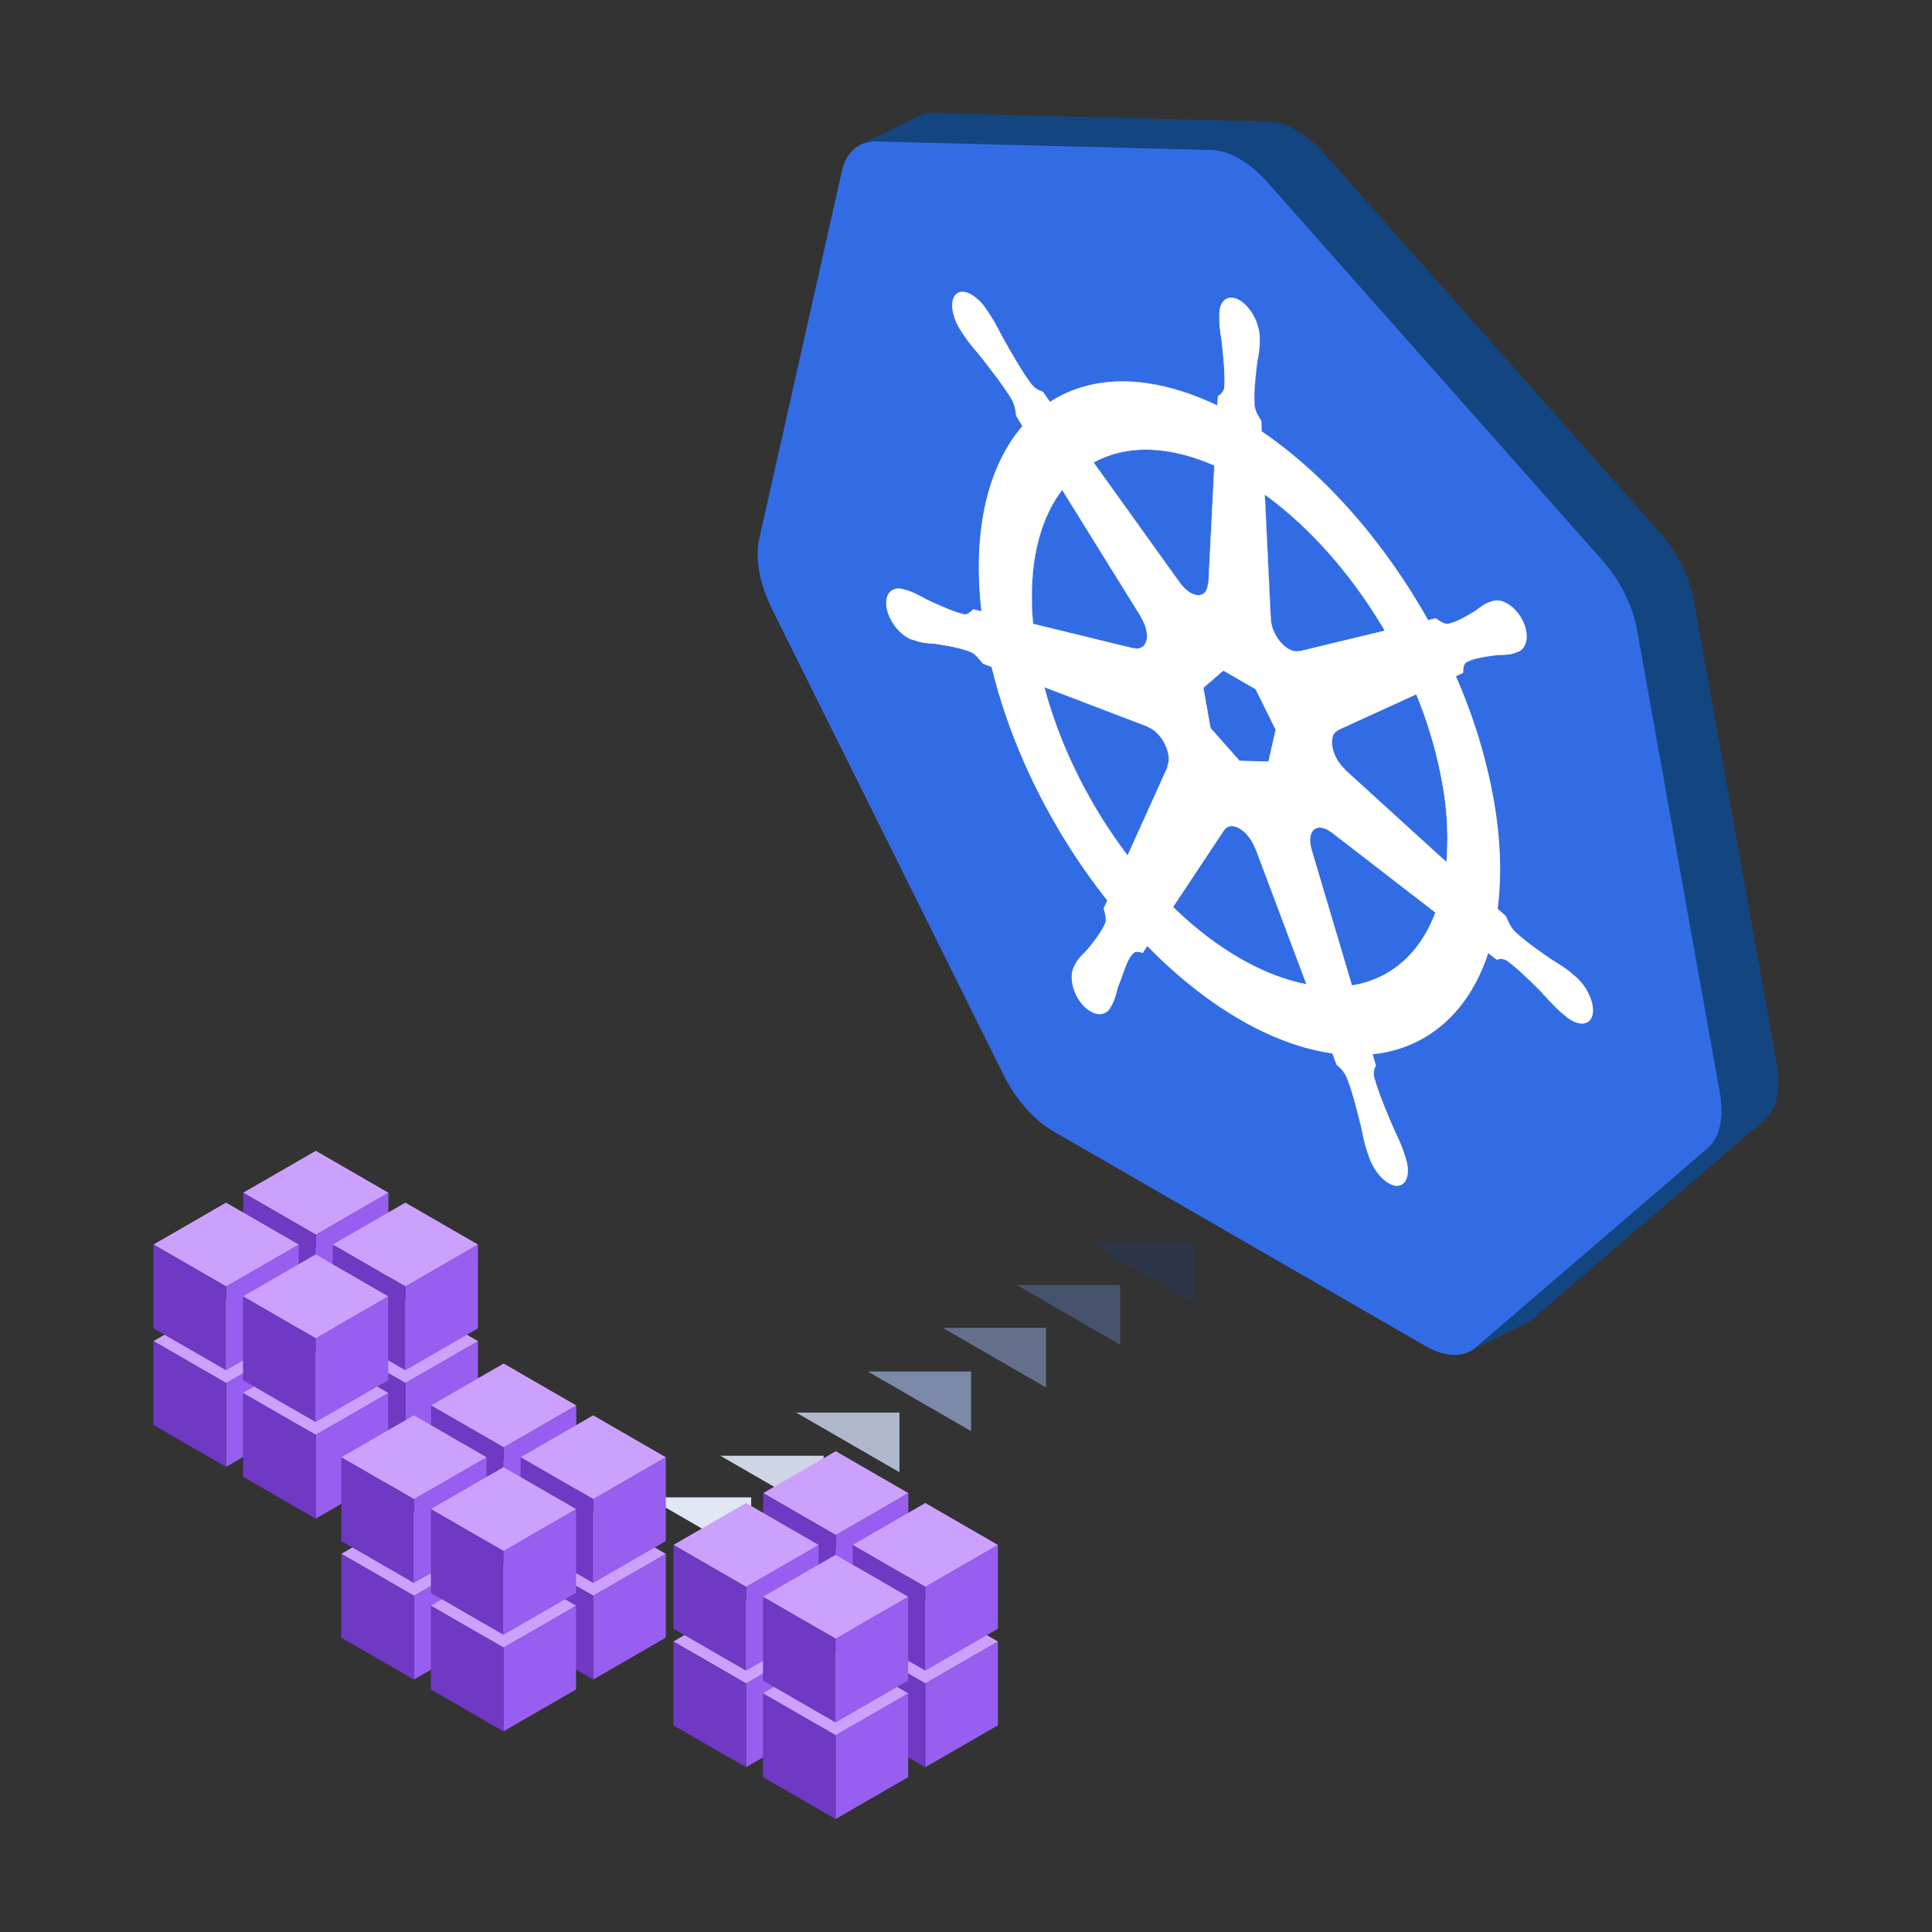 <svg id="Layer_1" data-name="Layer 1" xmlns="http://www.w3.org/2000/svg" viewBox="0 0 1080 1080"><rect x="0" y="0" width="1080" height="1080" fill="#333333" stroke="none"/><defs><style>.cls-1{fill:#134681;}.cls-2{fill:#326ce5;}.cls-3{fill:#fff;}.cls-4{fill:#2d3649;}.cls-5{fill:#47536d;}.cls-6{fill:#64708b;}.cls-7{fill:#7c89a8;}.cls-8{fill:#afb8cd;}.cls-9{fill:#ced5e4;}.cls-10{fill:#e1e7f4;}.cls-11{fill:#975eef;}.cls-12{fill:#cca1fe;}.cls-13{fill:#6f39c3;}</style></defs><polygon class="cls-1" points="820.18 755.83 851.87 740.34 907.36 637.72 684.29 95.96 513.09 65.19 480.62 81.18 820.18 755.83"/><path class="cls-1" d="M993.31,595.25,947,336.38c-2.42-13.57-9.56-27.94-19.38-39L740.3,85.9a62,62,0,0,0-17.37-14A32,32,0,0,0,709.2,68l-187.31-4.8c-9.83-.25-17,5.87-19.39,16.64L456.29,285.25c-2.15,9.57-.4,21.92,4.87,34.26q.94,2.25,2,4.44L592.85,585c6.79,13.69,17.1,25.32,28,31.61l207.92,120c10.9,6.3,21.21,6.58,28,.76L986.38,626C993.19,620.13,995.73,608.82,993.31,595.25Z"/><g id="layer1"><g id="g3052"><g id="path3055"><path class="cls-2" d="M691.06,87.8a32,32,0,0,0-13.72-3.92L490,79.08c-9.82-.25-17,5.87-19.38,16.64L424.42,301.19c-2.15,9.56-.4,21.92,4.87,34.26q.94,2.24,2,4.44L561,600.89c6.8,13.68,17.1,25.31,28,31.6l207.93,120c10.89,6.3,21.2,6.58,28,.76L954.52,641.9c6.8-5.84,9.35-17.14,6.92-30.72L915.16,352.31c-2.43-13.57-9.56-27.93-19.39-39L708.43,101.84A61.9,61.9,0,0,0,691.06,87.8Z"/></g><g id="path3059"><path class="cls-3" d="M692.92,167.87c-6.19-3.57-11.21,0-11.21,7.91,0,.13,0,.26,0,.38,0,1.07-.05,2.35,0,3.3.15,4.67,1,8.68,1.53,13.2.94,9.58,1.73,17.52,1.25,24.2a6.86,6.86,0,0,1-3.64,4.6l-.27,5.32a152.07,152.07,0,0,0-20.27-8.1c-29.11-9.18-54.17-6.34-73.26,6-1.23-1.69-3.4-4.74-4-5.66-2-.85-4-1.3-6.66-4.59-5-6.8-9.59-14.82-15.12-24.5-2.53-4.56-4.37-8.58-7.38-13.3-.68-1.08-1.73-2.6-2.49-3.74a26.74,26.74,0,0,0-7.81-7.91c-3.45-2.13-6.77-2.49-8.94-.6-3.86,3.37-2.62,12.62,2.76,20.68l.17.24c.74,1.12,1.64,2.53,2.32,3.5,3.19,4.56,6.11,7.64,9.3,11.64,6.7,8.66,12.26,15.83,16.67,23.16,1.72,3.11,2,7,2.25,8.77l3.59,5.78c-19.23,22.32-28.14,58.47-22.87,103.58l-4.7-1.13c-1.24,1.13-3,3-4.82,2.83-5.76-1.23-12.26-4.21-20.09-7.79-3.68-1.77-6.86-3.81-10.76-5.21-.86-.31-2.06-.64-3-.93l-.09,0-.17-.05c-6.61-2-10.85,2.6-9.49,10.29s7.83,15.64,14.47,17.82a1.22,1.22,0,0,1,.17.07l.22,0c.92.3,2.08.71,2.9.93,3.83,1,6.61.89,10.06,1.35,7.42,1.21,13.56,2.19,19.55,4.65,2.5,1.22,5.13,4.75,6.44,6.35l4.89,1.85c11.24,46.76,34.81,92.91,64.66,130.56l-2,4.46c.73,2.62,1.54,6.05,1,7.9-2.18,5.26-5.91,10-10.15,15.2-2.06,2.36-4.16,3.89-6,6.88-.45.71-1,1.87-1.44,2.65-2.88,5.46-.77,14.88,4.77,21.15s12.48,7,15.47,1.63h0s0,0,0,0c.42-.76,1-1.74,1.39-2.49,1.58-3.28,2.11-6.58,3.23-10,3-6.89,4.6-15,8.68-18.25,1.12-.89,2.94-.43,4.83.08l2.54-3.85c26,26.55,55.14,46.46,84.23,55.63a119.42,119.42,0,0,0,19.24,4.41c.71,1.88,2,5.45,2.4,6.37,1.92,1.83,4,3.41,5.72,7.31,3.06,7.79,5.15,16.13,7.69,26.21,1.12,4.71,1.67,8.63,3.26,13.75.36,1.17,1,2.86,1.39,4.12,3,8.88,9.92,16.17,15.5,16.28s7.65-6.86,4.77-15.64c-.43-1.27-1-3.1-1.46-4.33-1.86-5.12-4-9.06-6-13.79-4.24-10.12-7.76-18.52-9.94-26.29-.91-3.89.15-5.36.86-7.14-.42-.81-1.33-4.5-1.87-6.31,31-3.24,53.9-23.78,64.64-56.57,1.45,1.1,4,3.08,4.79,3.74,1.69-.31,3.24-1.09,6.28.94,6,4.45,12.13,10.57,19.55,17.92,3.44,3.52,6.22,6.89,10.06,10.29.81.72,2,1.63,2.9,2.4l.21.21.17.12c6.65,5.49,13.1,5,14.47-1.11s-2.88-15.58-9.49-21.24c-1-.81-2.32-2-3.25-2.77-3.91-3.1-7.08-4.73-10.76-7.2-7.84-5.48-14.33-10-20.1-15.43-2.35-2.41-4-6.61-4.84-8.41L837.21,508c2.35-18.26,1.72-39-2.35-61.8a306.57,306.57,0,0,0-21-68.2c1.17-.55,3.36-1.53,4-1.83.18-2.22,0-4.74,2.11-6.11,4.41-2.24,10-3,16.67-3.9,3.19-.33,6.13,0,9.32-.9.72-.2,1.71-.61,2.47-.87,5.38-1.85,6.62-9.68,2.75-17.5s-11.34-12.66-16.72-10.82c-.76.26-1.8.58-2.49.86-3,1.25-4.87,3.13-7.4,4.77-5.53,3.3-10.1,6.07-15.12,7.07-2.17.21-5.36-2.14-6.8-3.07l-4.27,1C774,303.3,740.93,265.36,705.28,241.12c-.1-1.78-.23-5-.26-5.93-1.46-2.46-3.22-4.85-3.67-8.59-.48-7.24.33-14.26,1.27-22.75.52-3.92,1.39-6.93,1.54-11.43,0-1,0-2.56,0-3.69,0-7.94-5-17.28-11.21-20.86Zm-14,92.31-3.33,66h-.24c-.22,5.95-4.55,8.3-9.87,5.23a18.88,18.88,0,0,1-5.82-5.55h-.1L611.3,258.54c14.82-8.27,33.78-9.77,55.63-2.88A121.89,121.89,0,0,1,678.88,260.18ZM707,276.41c25.51,18.35,49.1,45.3,67.18,76.18l-47.92,11.56-.16-.18c-4.26,1.14-10.25-3.21-13.56-9.93a19.75,19.75,0,0,1-2.16-7.85l-.05-.06Zm-113.17-2.6,44,70.9,0,.25c4,6.28,4.56,13.54,1.24,16.43a5.45,5.45,0,0,1-5.13.94l0,.19-56.45-13.77C574.55,316.75,580.74,290.84,593.81,273.81ZM791.72,388.1a243.82,243.82,0,0,1,14.44,49.08A170.05,170.05,0,0,1,808.61,482l-56.73-51.62,0-.31c-5.08-4.53-8.2-12.3-7-17.6a5.62,5.62,0,0,1,3.14-4.25l0-.15,43.8-20ZM683.89,374.8l18,10.42,11.21,22.65-4,17.88-16.19-.36L676.68,407l-4-22.52Zm57.83,88.77a14.73,14.73,0,0,1,2.28,1.51l.09-.08,58.38,45.1c-8.54,22.79-24.89,37.36-46.74,40.82l-22.66-76.29.07-.07c-2.08-6.79,0-12.14,4.79-12a8.78,8.78,0,0,1,3.79,1.05Zm-98.06-56.33c4.46,2.64,8.46,8.52,9.49,14.36a11.12,11.12,0,0,1-.55,6.7l.17.35-22.43,49.63c-21-27.64-37.66-60.54-46.59-94.24l57.88,22.08.09.19a11.46,11.46,0,0,1,1.94.93Zm48.9,55.64a16.92,16.92,0,0,1,4.62,3.81,23.55,23.55,0,0,1,4.44,7.42l.21.13,28.53,76a101,101,0,0,1-11.4-2.9c-21.82-6.88-43.57-21.17-63.27-40.29l28.46-43,.05,0C685.91,461.39,689.15,461.06,692.56,462.88Z"/><path class="cls-3" d="M780.9,662.88h-.13c-5.61-.12-12.61-7.46-15.6-16.35-.13-.38-.27-.79-.41-1.22-.36-1-.72-2.09-1-2.91a93.16,93.16,0,0,1-2.26-9.18c-.31-1.47-.62-3-1-4.57l-.11-.44c-2.45-9.71-4.57-18.09-7.57-25.76a17.77,17.77,0,0,0-4.93-6.55l-.78-.73,0,0c-.18-.47-.63-1.66-1.1-2.93s-.93-2.47-1.27-3.37a119.89,119.89,0,0,1-19.2-4.41c-28.12-8.86-57.23-28.07-84.18-55.57l-2.51,3.81-.07,0c-1.79-.48-3.64-1-4.75-.09-2.84,2.27-4.5,7-6.25,11.89-.75,2.1-1.51,4.26-2.4,6.31-.37,1.16-.69,2.34-1,3.47a36.07,36.07,0,0,1-2.23,6.54c-.24.5-.59,1.1-.93,1.68l-.45.79a.06.06,0,0,1,0,0l0,0h0a6.65,6.65,0,0,1-5.22,3.6c-3.3.36-7.19-1.59-10.41-5.24-5.52-6.26-7.67-15.8-4.78-21.27.15-.28.33-.61.51-1,.31-.61.64-1.24.93-1.7a24.93,24.93,0,0,1,3.93-4.69c.69-.69,1.4-1.4,2.09-2.2,4.44-5.45,8-10,10.13-15.17.55-1.86-.31-5.36-1-7.83v0l2-4.45c-30.77-38.83-53.72-85.17-64.63-130.49L549.43,371l0,0-.49-.6c-1.39-1.74-3.72-4.65-5.92-5.72-5.88-2.41-12-3.42-19.19-4.58l-.33-.06c-1.16-.15-2.25-.24-3.31-.33a34.81,34.81,0,0,1-6.76-1c-.58-.16-1.33-.41-2-.65l-.86-.28-.08,0-.13,0-.1,0-.07,0c-6.65-2.19-13.17-10.22-14.54-17.9-.71-4,.09-7.39,2.21-9.27,1.81-1.62,4.44-2,7.41-1.13h.08l.09,0h0l.06,0,.9.27c.73.21,1.49.44,2.09.65a52.41,52.41,0,0,1,7.1,3.33c1.18.63,2.4,1.28,3.67,1.89l.25.12c7.58,3.46,14.13,6.44,19.83,7.66,1.55.16,3.06-1.25,4.27-2.39l.45-.42,0,0,0,0,4.56,1.1c-5.07-43.69,3.05-80.42,22.87-103.46L568,232.41c0-.19-.05-.41-.08-.65a22.41,22.41,0,0,0-2.16-8.08c-4.4-7.32-10.08-14.65-16.66-23.13-1.1-1.38-2.17-2.66-3.21-3.9-2-2.45-4-4.76-6.09-7.76-.49-.7-1.09-1.61-1.67-2.5l-.66-1-.08-.1-.09-.13c-5.4-8.09-6.62-17.43-2.73-20.81,2.13-1.86,5.43-1.65,9.05.58a27.12,27.12,0,0,1,7.85,7.94c.2.31.42.63.65,1,.63.93,1.33,2,1.84,2.77,2,3.13,3.44,5.89,5,8.82.76,1.45,1.55,3,2.41,4.49l.18.32c5.35,9.36,10,17.45,14.93,24.17a12,12,0,0,0,5.82,4.23l.8.32h0l0,0c.61.87,2.72,3.84,4,5.58,19.8-12.79,45.13-14.86,73.27-6a153,153,0,0,1,20.14,8l.26-5.23,0,0a6.72,6.72,0,0,0,3.59-4.52c.48-6.61-.31-14.66-1.23-24l0-.19c-.18-1.54-.4-3-.61-4.48a71.84,71.84,0,0,1-.92-8.72c0-.66,0-1.48,0-2.27,0-.35,0-.71,0-1,0,0,0-.11,0-.17a1.48,1.48,0,0,1,0-.21c0-4.1,1.37-7.25,3.76-8.63,2.09-1.21,4.79-1,7.6.63,6.21,3.59,11.26,13,11.26,20.95,0,.4,0,.84,0,1.3,0,.85,0,1.73,0,2.4a49.89,49.89,0,0,1-.93,7.65c-.21,1.21-.43,2.45-.61,3.78l-.07.66c-.9,8.07-1.67,15-1.19,22.07a17.62,17.62,0,0,0,3,7.54c.21.34.42.67.62,1v.05c0,1,.16,4.1.26,5.88,35.34,24,68.37,61.53,93,105.59l4.23-1,0,0,.59.39c1.6,1.07,4.28,2.85,6.15,2.67,4.87-1,9.42-3.68,14.68-6.82l.4-.23c.83-.55,1.61-1.13,2.36-1.69a22.85,22.85,0,0,1,5-3.09c.5-.21,1.2-.44,1.82-.64l.68-.22c5.4-1.86,13,3,16.85,10.87,2.38,4.82,2.92,9.85,1.43,13.45a7,7,0,0,1-4.25,4.18l-.8.3c-.58.22-1.18.44-1.67.58a25.22,25.22,0,0,1-6.11.71c-1.05,0-2.13.08-3.23.19-6.57.89-12.24,1.66-16.63,3.89-1.76,1.15-1.88,3.17-2,5.12,0,.31,0,.61-.07.91v.06l0,0c-.3.15-1,.44-1.69.78l-2.2,1a306.69,306.69,0,0,1,21,68.13c4,22.24,4.76,43,2.35,61.78l4.51,4.13c.1.21.21.46.33.73.91,2.07,2.43,5.54,4.49,7.65,5.71,5.37,12.27,10,19.87,15.26l.22.15c1.26.85,2.48,1.61,3.67,2.35a69,69,0,0,1,7.09,4.86c.58.46,1.33,1.11,2,1.73l1.22,1c6.61,5.66,10.88,15.23,9.52,21.35a5.91,5.91,0,0,1-3.79,4.67c-2.92,1-7-.31-10.85-3.51l-.07-.06a.31.31,0,0,1-.09-.07.63.63,0,0,1-.12-.11l-.1-.09-1.06-.87c-.65-.52-1.32-1.07-1.84-1.53a94.07,94.07,0,0,1-6.69-6.72c-1.08-1.17-2.2-2.37-3.38-3.57L862,555c-7.14-7.08-13.31-13.2-19.19-17.58a6,6,0,0,0-5.51-1.07l-.69.15h0l0,0c-.82-.66-3.23-2.54-4.68-3.65-5.38,16.36-13.69,29.58-24.7,39.27a70.11,70.11,0,0,1-39.85,17.22c.16.56.36,1.28.56,2a37.23,37.23,0,0,0,1.26,4.13l0,.05,0,0c-.1.25-.2.49-.31.73a8.52,8.52,0,0,0-.55,6.34c2.18,7.8,5.78,16.36,9.94,26.28.7,1.61,1.41,3.15,2.11,4.64,1.38,3,2.68,5.78,3.9,9.16.31.85.7,2,1,3,.16.46.3.91.43,1.3,1.87,5.67,1.72,10.76-.38,13.61A5.23,5.23,0,0,1,780.9,662.88ZM747.29,595l.76.7a18.13,18.13,0,0,1,5,6.63c3,7.69,5.13,16.08,7.58,25.79l.11.44c.38,1.59.7,3.11,1,4.58a92.85,92.85,0,0,0,2.26,9.16c.25.82.62,1.88,1,2.91.15.42.29.84.42,1.21,3,8.82,9.87,16.09,15.4,16.21h.13a5,5,0,0,0,4.18-2.09c2.07-2.79,2.2-7.8.36-13.42-.13-.39-.28-.83-.43-1.29-.34-1-.72-2.18-1-3-1.22-3.37-2.52-6.17-3.9-9.14-.69-1.49-1.41-3-2.11-4.65-4.17-9.92-7.76-18.49-10-26.3a8.79,8.79,0,0,1,.56-6.49c.1-.22.2-.45.29-.67a38.3,38.3,0,0,1-1.26-4.14c-.22-.81-.42-1.57-.59-2.15l0-.12h.12A70,70,0,0,0,807,572c11-9.7,19.31-22.93,24.68-39.32l.05-.14.11.09c1.42,1.07,3.89,3,4.76,3.71l.64-.14c1.48-.33,3-.67,5.67,1.1,5.9,4.4,12.07,10.52,19.22,17.61l.34.33c1.18,1.21,2.3,2.41,3.38,3.57a91.86,91.86,0,0,0,6.68,6.72c.51.46,1.18,1,1.83,1.52l1.06.87.11.11.11.1.08,0,.09.07c3.81,3.15,7.8,4.45,10.64,3.48a5.74,5.74,0,0,0,3.66-4.53c1.35-6-2.89-15.53-9.45-21.14l-1.22-1c-.72-.62-1.46-1.26-2-1.72a70.3,70.3,0,0,0-7.07-4.85c-1.19-.73-2.41-1.49-3.68-2.35l-.22-.15c-7.6-5.31-14.17-9.9-19.89-15.28-2.09-2.15-3.63-5.63-4.54-7.71-.12-.27-.22-.51-.32-.71l-4.55-4.16V508c2.41-18.75,1.62-39.53-2.35-61.77a306.27,306.27,0,0,0-21-68.18l0-.09.09-.05,2.29-1.05c.7-.32,1.32-.59,1.63-.75l.06-.84c.12-2,.25-4.07,2.09-5.29,4.43-2.25,10.12-3,16.7-3.91,1.13-.12,2.21-.15,3.26-.19a25.2,25.2,0,0,0,6.06-.71c.48-.13,1.08-.36,1.65-.57l.82-.3a6.85,6.85,0,0,0,4.12-4.06c1.46-3.55.93-8.52-1.43-13.29-3.83-7.77-11.28-12.59-16.59-10.77l-.69.23c-.61.2-1.3.42-1.8.63a22.66,22.66,0,0,0-5,3.07c-.76.56-1.54,1.14-2.39,1.69l-.39.24c-5.28,3.14-9.84,5.86-14.76,6.84-2,.19-4.67-1.62-6.29-2.7l-.55-.36-4.3,1.06,0-.07c-24.65-44.08-57.69-81.59-93-105.62l0,0v-.05c-.1-1.76-.23-4.91-.26-5.91l-.6-1a17.88,17.88,0,0,1-3.07-7.63c-.48-7.07.3-14,1.2-22.11l.07-.66c.18-1.34.4-2.59.61-3.79a49.83,49.83,0,0,0,.92-7.63c0-.66,0-1.54,0-2.39,0-.45,0-.9,0-1.3,0-7.9-5-17.22-11.16-20.77-2.74-1.58-5.37-1.81-7.4-.64-2.32,1.35-3.66,4.43-3.66,8.46,0,.07,0,.13,0,.2a1.09,1.09,0,0,1,0,.18c0,.33,0,.69,0,1.05,0,.78,0,1.59,0,2.25a75.72,75.72,0,0,0,.92,8.7c.22,1.45.44,3,.61,4.49l0,.19c.92,9.33,1.72,17.39,1.23,24a6.91,6.91,0,0,1-3.64,4.65l-.27,5.42-.14-.07a153.52,153.52,0,0,0-20.26-8.1c-28.11-8.86-53.41-6.77-73.17,6l-.08.05-.06-.07c-1.25-1.71-3.39-4.73-4-5.64l-.77-.31a12.17,12.17,0,0,1-5.9-4.3c-5-6.73-9.59-14.82-14.94-24.18l-.19-.33c-.86-1.55-1.65-3-2.41-4.5-1.53-2.92-3-5.68-5-8.8-.5-.79-1.21-1.83-1.83-2.76l-.66-1a26.79,26.79,0,0,0-7.77-7.88c-3.54-2.19-6.75-2.41-8.82-.61-3.81,3.32-2.57,12.54,2.77,20.55l.09.11.08.12c.21.32.44.66.66,1,.58.88,1.18,1.79,1.66,2.49,2.1,3,4,5.3,6.09,7.75,1,1.24,2.11,2.52,3.21,3.89,6.58,8.5,12.27,15.84,16.68,23.16a22.64,22.64,0,0,1,2.18,8.16c0,.23.06.44.08.63l3.62,5.83,0,.05c-19.84,23-28,59.78-22.85,103.51l0,.15-4.79-1.16-.41.38c-1.17,1.1-2.61,2.46-4.17,2.46l-.28,0c-5.72-1.22-12.28-4.21-19.87-7.68l-.26-.11c-1.27-.61-2.49-1.27-3.68-1.89a51.36,51.36,0,0,0-7.07-3.32c-.59-.22-1.35-.44-2.08-.66l-.91-.27h0l-.05,0h-.08l-.09,0c-2.9-.86-5.46-.48-7.22,1.09-2.06,1.83-2.84,5.15-2.13,9.09,1.35,7.61,7.81,15.57,14.4,17.73l.09,0,.07,0,.1,0,.12,0,.85.28c.72.24,1.47.49,2,.65a35.33,35.33,0,0,0,6.72,1c1.07.08,2.17.17,3.33.33l.33.05c7.16,1.17,13.34,2.18,19.24,4.6,2.25,1.1,4.6,4,6,5.78l.47.58,4.92,1.86v.06c10.9,45.33,33.86,91.68,64.64,130.51l0,.05,0,.06-2,4.43c.7,2.49,1.55,6,1,7.92-2.14,5.17-5.72,9.76-10.17,15.24-.7.8-1.41,1.51-2.1,2.2a25.28,25.28,0,0,0-3.91,4.66c-.28.45-.6,1.08-.92,1.69l-.51,1c-2.85,5.4-.72,14.83,4.75,21,3.18,3.6,7,5.53,10.24,5.18a6.47,6.47,0,0,0,5.07-3.53l0,0h0l.47-.82c.34-.58.68-1.18.92-1.67a35.64,35.64,0,0,0,2.22-6.5c.31-1.14.63-2.31,1-3.49.89-2,1.65-4.21,2.39-6.3,1.77-5,3.43-9.68,6.33-12,1.17-.93,3-.45,4.85,0l2.57-3.89.08.09c27,27.51,56.08,46.74,84.19,55.6a119.4,119.4,0,0,0,19.23,4.41h0l0,.06c.34.91.83,2.22,1.29,3.43Zm-126.6-31.71Zm-.07-.19Zm135-12.1,0-.09L733,474.59l.07-.06c-1.25-4.13-1-7.91.67-10.12a5,5,0,0,1,4.24-2,8.79,8.79,0,0,1,3.83,1.06l0,.09,0-.09A14.86,14.86,0,0,1,744,465l.1-.08.06.05,58.45,45.15,0,.07c-4.28,11.41-10.47,20.73-18.41,27.7A55.54,55.54,0,0,1,755.75,551Zm-22.47-76.38,22.62,76.14A55.22,55.22,0,0,0,784,537.68c7.9-6.93,14.07-16.2,18.33-27.54l-58.25-45-.1.09-.07-.06a13.45,13.45,0,0,0-2.26-1.49h0a8.4,8.4,0,0,0-3.74-1h-.13a4.73,4.73,0,0,0-3.93,1.91c-1.65,2.18-1.88,5.91-.63,10l0,.06Zm-2.66,75.72-.19,0a100.61,100.61,0,0,1-11.41-2.9c-21.1-6.66-43-20.6-63.31-40.32l-.06-.06,28.56-43.14,0,0c1.7-2.6,4.92-3,8.44-1.16a17.14,17.14,0,0,1,4.65,3.83A23.71,23.71,0,0,1,701.7,474l.22.13v0ZM655.82,507C676.1,526.7,697.94,540.6,719,547.24a103.33,103.33,0,0,0,11.21,2.87l-28.45-75.8-.22-.13v0a23.65,23.65,0,0,0-4.41-7.4,17.07,17.07,0,0,0-4.6-3.78c-3.45-1.84-6.6-1.4-8.22,1.17l-.06.08-.05,0Zm152.87-24.82-.15-.14-56.76-51.64,0-.3c-5.12-4.6-8.21-12.36-7-17.69a5.76,5.76,0,0,1,3.12-4.28l0-.15.07,0,43.89-20,0,.1a243.67,243.67,0,0,1,14.46,49.11A170.47,170.47,0,0,1,808.71,482ZM752,430.33l56.55,51.45a169.85,169.85,0,0,0-2.46-44.58,243.23,243.23,0,0,0-14.4-49L748,408.13l0,.15-.07,0a5.52,5.52,0,0,0-3.08,4.17c-1.17,5.27,1.89,13,7,17.51l0,0Zm-121.6,48.15-.11-.14a283.67,283.67,0,0,1-27.82-44.86,262.32,262.32,0,0,1-18.79-49.41l0-.19.19.07L641.7,406l.1.19a12.45,12.45,0,0,1,1.92.92h0c4.59,2.72,8.51,8.66,9.53,14.43a11.27,11.27,0,0,1-.54,6.72l.17.35,0,0ZM583.9,384.21a261.65,261.65,0,0,0,18.73,49.18,283,283,0,0,0,27.69,44.69l22.34-49.43-.17-.35,0,0a11.1,11.1,0,0,0,.54-6.65c-1-5.71-4.89-11.59-9.44-14.28h0a10.85,10.85,0,0,0-1.92-.92l0,0-.1-.19Zm125.3,41.64h-.09l-16.24-.36,0,0L676.58,407v0l-4-22.58,0,0,11.3-9.71.06,0L702,385.15v0l11.23,22.69v0ZM693,425.28l16.06.36,4-17.75-11.18-22.6-18-10.36-11.14,9.58,4,22.43Zm33.24-61-.17-.18c-4.31,1.09-10.3-3.28-13.62-10a19.76,19.76,0,0,1-2.16-7.86l0-.06v0l-3.34-69.94.17.12c25.16,18.1,49,45.17,67.21,76.22l.07.12-.14,0Zm-15.8-18.18.05.06v0a19.61,19.61,0,0,0,2.15,7.82c3.29,6.67,9.2,11,13.44,9.87h.06l.17.18L774,352.52c-18.11-30.9-41.86-57.84-66.9-75.9Zm-74.67,16.59a7.32,7.32,0,0,1-1.75-.23l0,.2-.1,0-56.51-13.79v-.08c-1.41-15.72-.66-30.22,2.22-43.1,2.81-12.56,7.58-23.3,14.19-31.91l.09-.11.08.12L638,344.69l-.05.25c4,6.36,4.55,13.62,1.21,16.52A5,5,0,0,1,635.74,362.68Zm-1.9-.48.1,0a5.29,5.29,0,0,0,5-.92c3.27-2.85,2.72-10-1.26-16.3l0,0,0-.25L593.8,274c-6.54,8.56-11.27,19.23-14.06,31.7-2.87,12.84-3.62,27.3-2.22,43l56.27,13.74Zm36-29.35a9,9,0,0,1-4.46-1.36,18.94,18.94,0,0,1-5.82-5.53h-.1l0,0L611.15,258.5l.1-.05c15.32-8.55,34.58-9.55,55.71-2.89a119.53,119.53,0,0,1,12,4.53l.07,0v.07l-3.33,66.09h-.24c-.13,2.83-1.2,4.94-3,6A5.23,5.23,0,0,1,669.85,332.85Zm-10.27-7.1h.09l0,.05a18.89,18.89,0,0,0,5.79,5.51c2.56,1.48,5,1.74,6.81.74s2.8-3.07,2.91-5.88v-.1h.24l3.32-65.82a120.11,120.11,0,0,0-11.87-4.49c-21-6.63-40.2-5.66-55.45,2.81Z"/></g></g></g><polygon class="cls-4" points="627.1 704.96 609.43 694.76 667.17 694.76 667.17 728.09 649.51 717.89 627.1 704.96"/><polygon class="cls-5" points="586.12 728.55 568.46 718.35 626.19 718.35 626.19 751.68 608.53 741.48 586.12 728.55"/><polygon class="cls-6" points="544.68 752.48 527.01 742.28 584.75 742.28 584.75 775.62 567.09 765.42 544.68 752.48"/><polygon class="cls-7" points="502.77 776.88 485.1 766.68 542.84 766.68 542.84 800.02 525.18 789.82 502.77 776.88"/><polygon class="cls-8" points="462.72 799.84 445.06 789.64 502.79 789.64 502.79 822.98 485.13 812.78 462.72 799.84"/><polygon class="cls-9" points="420.34 823.97 402.68 813.77 460.42 813.77 460.42 847.1 442.75 836.9 420.34 823.97"/><polygon class="cls-10" points="379.85 847.24 362.19 837.04 419.92 837.04 419.92 870.37 402.26 860.18 379.85 847.24"/><polygon class="cls-11" points="176.54 791.02 217.12 767.59 217.12 720.73 176.54 744.16 176.54 791.02"/><polygon class="cls-12" points="176.54 744.16 217.12 720.73 176.54 697.3 135.96 720.73 176.54 744.16"/><polygon class="cls-13" points="135.96 767.59 176.54 791.02 176.54 744.16 135.96 720.73 135.96 767.59"/><polygon class="cls-11" points="176.54 737.02 217.12 713.6 217.12 666.74 176.54 690.17 176.54 737.02"/><polygon class="cls-12" points="176.54 690.17 217.12 666.74 176.54 643.31 135.96 666.74 176.54 690.17"/><polygon class="cls-13" points="135.96 713.6 176.54 737.02 176.54 690.17 135.96 666.74 135.96 713.6"/><polygon class="cls-11" points="126.38 819.98 166.96 796.55 166.96 749.69 126.38 773.12 126.38 819.98"/><polygon class="cls-12" points="126.38 773.12 166.96 749.69 126.38 726.26 85.8 749.69 126.38 773.12"/><polygon class="cls-13" points="85.79 796.55 126.37 819.98 126.37 773.12 85.79 749.69 85.79 796.55"/><polygon class="cls-11" points="126.38 765.99 166.96 742.56 166.96 695.7 126.38 719.13 126.38 765.99"/><polygon class="cls-12" points="126.38 719.13 166.96 695.7 126.38 672.27 85.8 695.7 126.38 719.13"/><polygon class="cls-13" points="85.79 742.56 126.37 765.99 126.37 719.13 85.79 695.7 85.79 742.56"/><polygon class="cls-11" points="226.6 819.98 267.18 796.55 267.18 749.69 226.6 773.12 226.6 819.98"/><polygon class="cls-12" points="226.6 773.12 267.18 749.69 226.6 726.26 186.02 749.69 226.6 773.12"/><polygon class="cls-13" points="186.02 796.55 226.6 819.98 226.6 773.12 186.02 749.69 186.02 796.55"/><polygon class="cls-11" points="226.6 765.99 267.18 742.56 267.18 695.7 226.6 719.13 226.6 765.99"/><polygon class="cls-12" points="226.6 719.13 267.18 695.7 226.6 672.27 186.02 695.7 226.6 719.13"/><polygon class="cls-13" points="186.02 742.56 226.6 765.99 226.6 719.13 186.02 695.7 186.02 742.56"/><polygon class="cls-11" points="176.44 848.94 217.02 825.51 217.02 778.65 176.44 802.08 176.44 848.94"/><polygon class="cls-12" points="176.44 802.08 217.02 778.65 176.44 755.22 135.86 778.65 176.44 802.08"/><polygon class="cls-13" points="135.85 825.51 176.43 848.94 176.43 802.08 135.85 778.65 135.85 825.51"/><polygon class="cls-11" points="176.44 794.95 217.02 771.52 217.02 724.66 176.44 748.09 176.44 794.95"/><polygon class="cls-12" points="176.44 748.09 217.02 724.66 176.44 701.23 135.86 724.66 176.44 748.09"/><polygon class="cls-13" points="135.85 771.52 176.43 794.95 176.43 748.09 135.85 724.66 135.85 771.52"/><polygon class="cls-11" points="281.54 909.93 322.12 886.5 322.12 839.64 281.54 863.07 281.54 909.93"/><polygon class="cls-12" points="281.54 863.07 322.12 839.64 281.54 816.21 240.96 839.64 281.54 863.07"/><polygon class="cls-13" points="240.96 886.5 281.54 909.93 281.54 863.07 240.96 839.64 240.96 886.5"/><polygon class="cls-11" points="281.54 855.93 322.12 832.51 322.12 785.65 281.54 809.08 281.54 855.93"/><polygon class="cls-12" points="281.54 809.08 322.12 785.65 281.54 762.22 240.96 785.65 281.54 809.08"/><polygon class="cls-13" points="240.96 832.51 281.54 855.93 281.54 809.08 240.96 785.65 240.96 832.51"/><polygon class="cls-11" points="231.38 938.89 271.96 915.46 271.96 868.6 231.38 892.03 231.38 938.89"/><polygon class="cls-12" points="231.38 892.03 271.96 868.6 231.38 845.17 190.8 868.6 231.38 892.03"/><polygon class="cls-13" points="190.79 915.46 231.38 938.89 231.38 892.03 190.79 868.6 190.79 915.46"/><polygon class="cls-11" points="231.38 884.9 271.96 861.47 271.96 814.61 231.38 838.04 231.38 884.9"/><polygon class="cls-12" points="231.38 838.04 271.96 814.61 231.38 791.18 190.8 814.61 231.38 838.04"/><polygon class="cls-13" points="190.79 861.47 231.38 884.9 231.38 838.04 190.79 814.61 190.79 861.47"/><polygon class="cls-11" points="331.6 938.89 372.18 915.46 372.18 868.6 331.6 892.03 331.6 938.89"/><polygon class="cls-12" points="331.6 892.03 372.18 868.6 331.6 845.17 291.02 868.6 331.6 892.03"/><polygon class="cls-13" points="291.02 915.46 331.6 938.89 331.6 892.03 291.02 868.6 291.02 915.46"/><polygon class="cls-11" points="331.6 884.9 372.18 861.47 372.18 814.61 331.6 838.04 331.6 884.9"/><polygon class="cls-12" points="331.6 838.04 372.18 814.61 331.6 791.18 291.02 814.61 331.6 838.04"/><polygon class="cls-13" points="291.02 861.47 331.6 884.9 331.6 838.04 291.02 814.61 291.02 861.47"/><polygon class="cls-11" points="281.44 967.85 322.02 944.42 322.02 897.56 281.44 920.99 281.44 967.85"/><polygon class="cls-12" points="281.44 920.99 322.02 897.56 281.44 874.13 240.86 897.56 281.44 920.99"/><polygon class="cls-13" points="240.85 944.42 281.44 967.85 281.44 920.99 240.85 897.56 240.85 944.42"/><polygon class="cls-11" points="281.44 913.86 322.02 890.43 322.02 843.57 281.44 867 281.44 913.86"/><polygon class="cls-12" points="281.44 867 322.02 843.57 281.44 820.14 240.86 843.57 281.44 867"/><polygon class="cls-13" points="240.85 890.43 281.44 913.86 281.44 867 240.85 843.57 240.85 890.43"/><polygon class="cls-11" points="467.19 958.94 507.77 935.51 507.77 888.65 467.19 912.08 467.19 958.94"/><polygon class="cls-12" points="467.19 912.08 507.77 888.65 467.19 865.22 426.61 888.65 467.19 912.08"/><polygon class="cls-13" points="426.61 935.51 467.19 958.94 467.19 912.08 426.61 888.65 426.61 935.51"/><polygon class="cls-11" points="467.19 904.95 507.77 881.52 507.77 834.66 467.19 858.09 467.19 904.95"/><polygon class="cls-12" points="467.19 858.09 507.77 834.66 467.19 811.23 426.61 834.66 467.19 858.09"/><polygon class="cls-13" points="426.61 881.52 467.19 904.95 467.19 858.09 426.61 834.66 426.61 881.52"/><polygon class="cls-11" points="417.03 987.9 457.61 964.47 457.61 917.61 417.03 941.04 417.03 987.9"/><polygon class="cls-12" points="417.03 941.04 457.61 917.61 417.03 894.18 376.45 917.61 417.03 941.04"/><polygon class="cls-13" points="376.44 964.47 417.02 987.9 417.02 941.04 376.44 917.61 376.44 964.47"/><polygon class="cls-11" points="417.03 933.91 457.61 910.48 457.61 863.62 417.03 887.05 417.03 933.91"/><polygon class="cls-12" points="417.03 887.05 457.61 863.62 417.03 840.19 376.45 863.62 417.03 887.05"/><polygon class="cls-13" points="376.44 910.48 417.02 933.91 417.02 887.05 376.44 863.62 376.44 910.48"/><polygon class="cls-11" points="517.25 987.9 557.83 964.47 557.83 917.61 517.25 941.04 517.25 987.9"/><polygon class="cls-12" points="517.25 941.04 557.83 917.61 517.25 894.18 476.67 917.61 517.25 941.04"/><polygon class="cls-13" points="476.67 964.47 517.25 987.9 517.25 941.04 476.67 917.61 476.67 964.47"/><polygon class="cls-11" points="517.25 933.91 557.83 910.48 557.83 863.62 517.25 887.05 517.25 933.91"/><polygon class="cls-12" points="517.25 887.05 557.83 863.62 517.25 840.19 476.67 863.62 517.25 887.05"/><polygon class="cls-13" points="476.67 910.48 517.25 933.91 517.25 887.05 476.67 863.62 476.67 910.48"/><polygon class="cls-11" points="467.09 1016.86 507.67 993.43 507.67 946.57 467.09 970 467.09 1016.86"/><polygon class="cls-12" points="467.09 970 507.67 946.57 467.09 923.14 426.51 946.57 467.09 970"/><polygon class="cls-13" points="426.5 993.43 467.08 1016.86 467.08 970 426.5 946.57 426.5 993.43"/><polygon class="cls-11" points="467.09 962.87 507.67 939.44 507.67 892.58 467.09 916.01 467.09 962.87"/><polygon class="cls-12" points="467.09 916.01 507.67 892.58 467.09 869.15 426.51 892.58 467.09 916.01"/><polygon class="cls-13" points="426.5 939.44 467.08 962.87 467.08 916.01 426.5 892.58 426.5 939.44"/></svg>